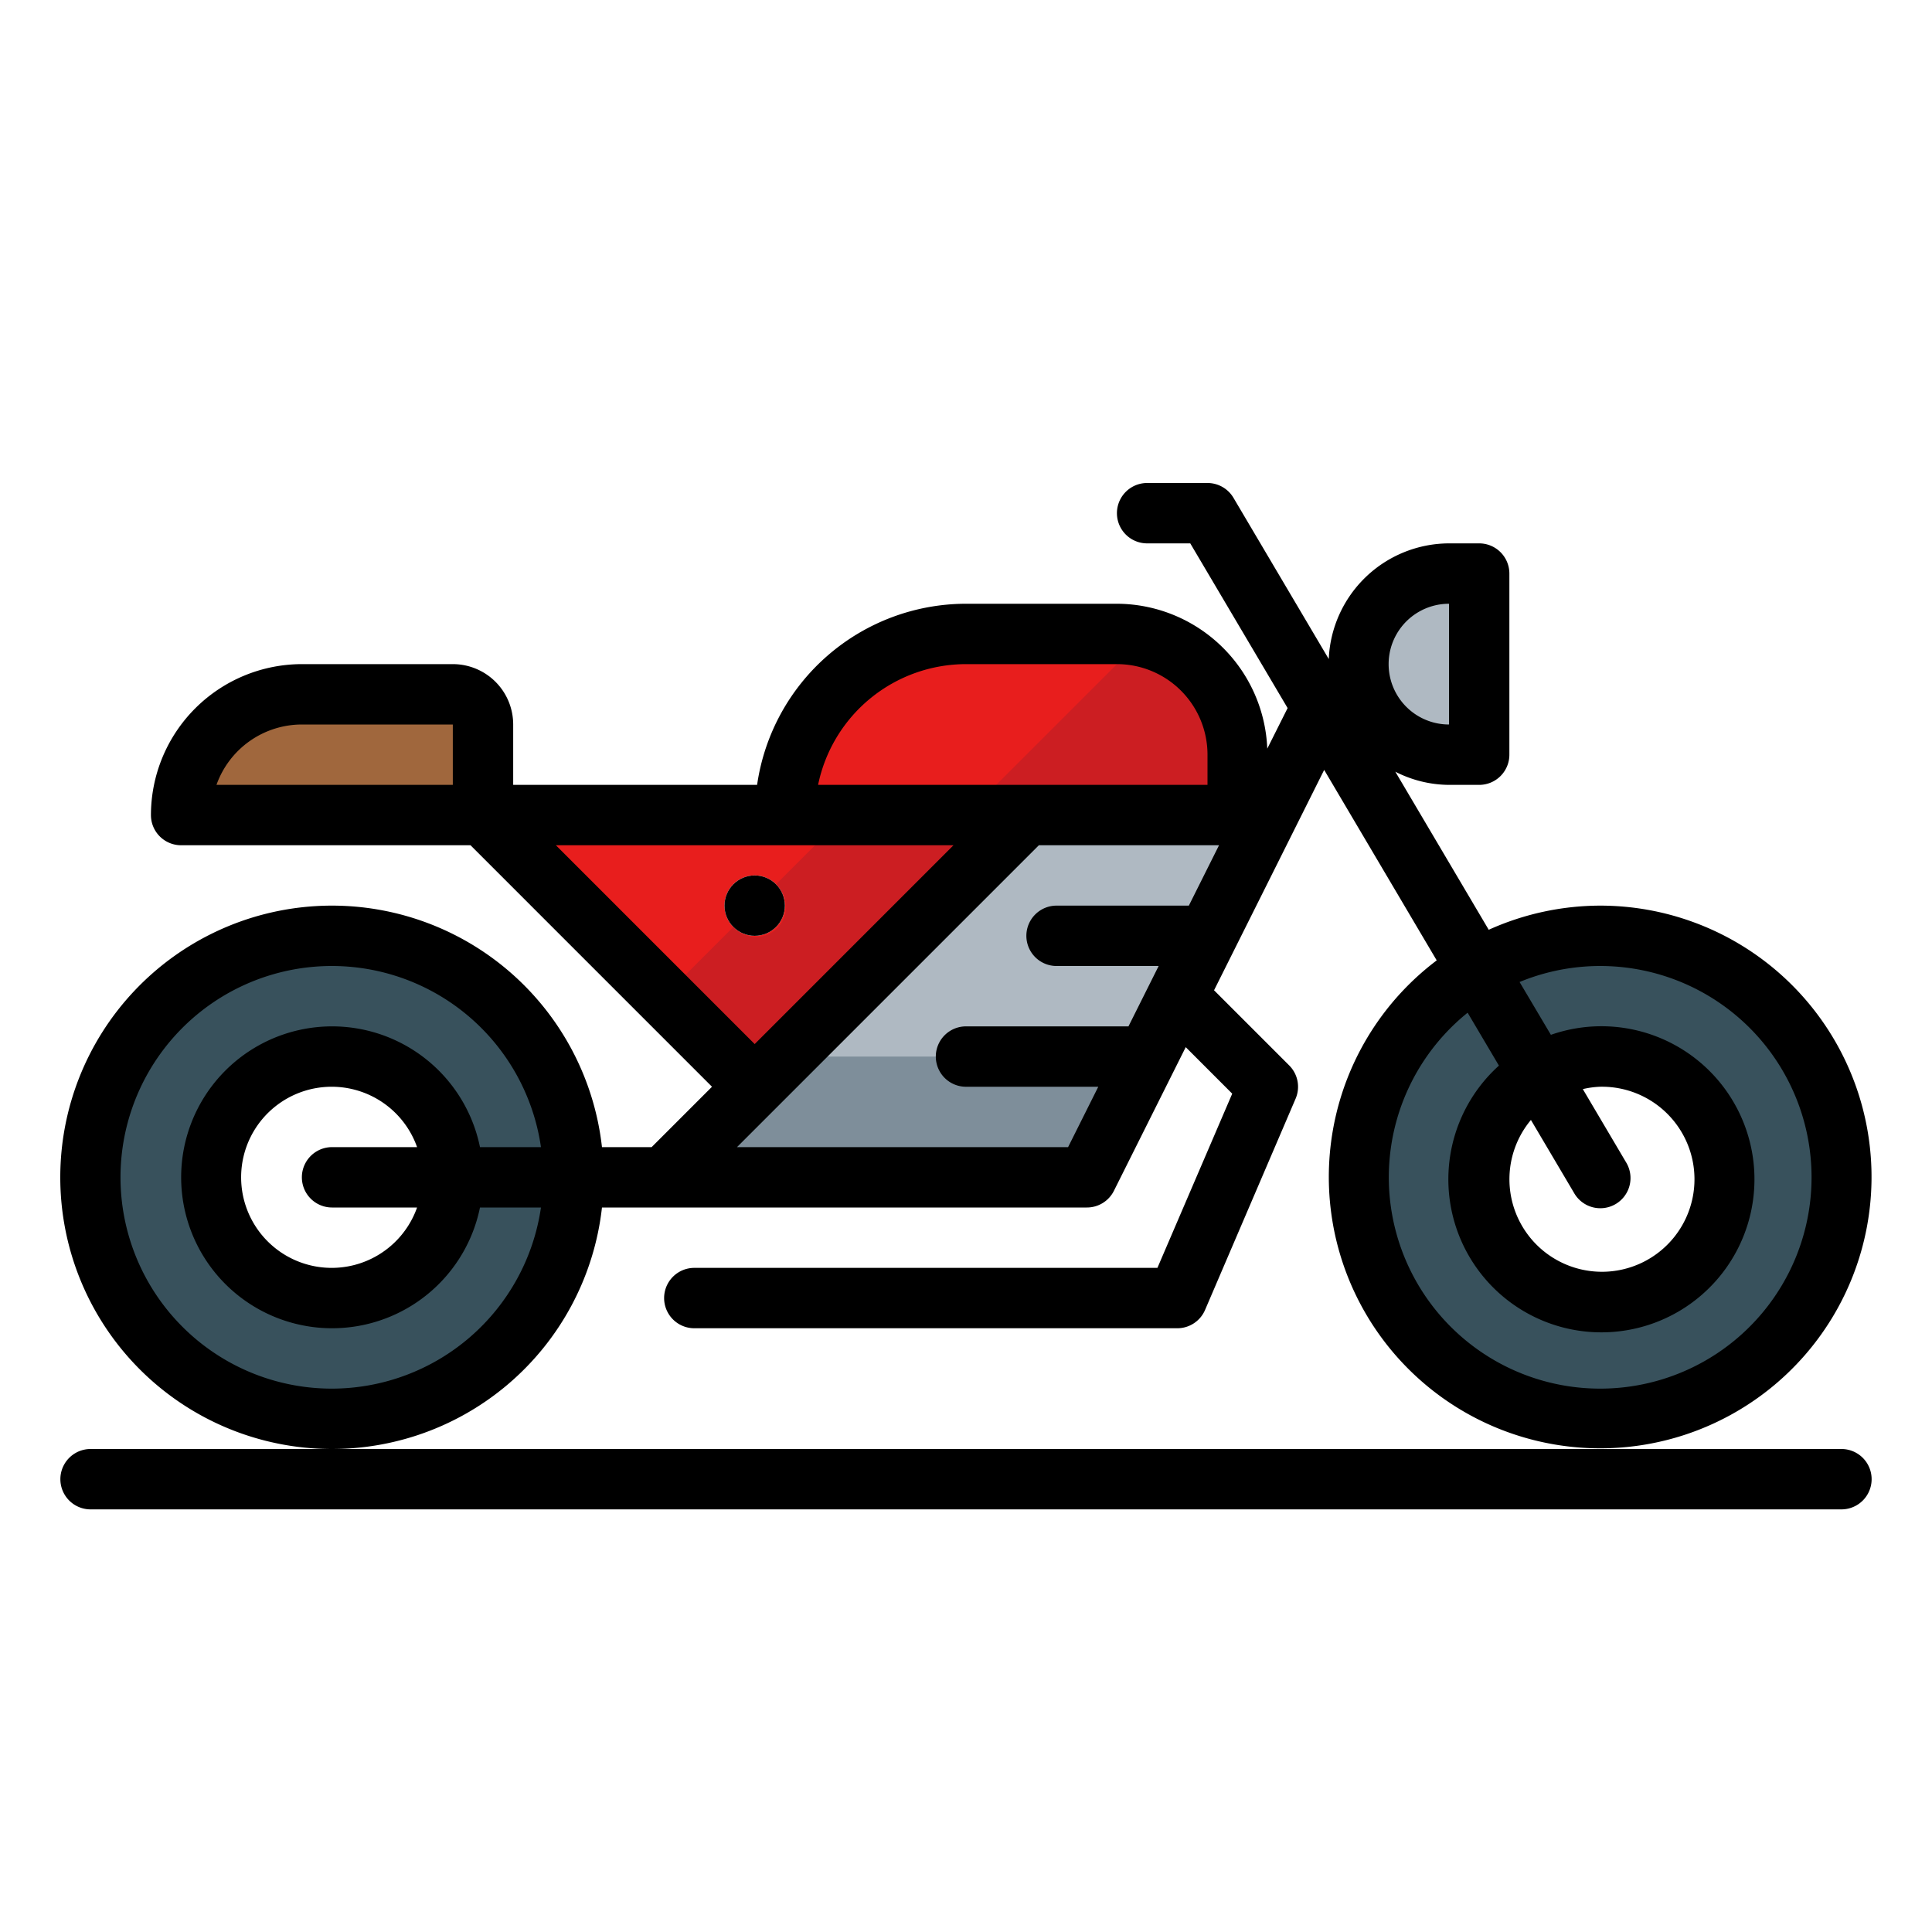 <svg xmlns="http://www.w3.org/2000/svg" viewBox="0 0 64 64"><g data-name="22-Motorcycle"><path fill="#afb9c2" d="M49,19v6H48a3,3,0,0,1,0-6Z"/><path fill="#38515c" d="M48.93,32.11A8,8,0,1,1,45,39,8,8,0,0,1,48.93,32.11Zm2.04,3.45A3.991,3.991,0,1,0,53,35,3.918,3.918,0,0,0,50.97,35.56Z"/><polygon fill="#afb9c2" points="36 39 22 39 25 36 34 27 41 27 41.8 27.4 36 39"/><path fill="#e81e1d" d="M41 25v2H26a6 6 0 0 1 6-6h5A4 4 0 0 1 41 25zM34 27l-9 9-9-9H34zm-8 3a1 1 0 1 0-1 1A1 1 0 0 0 26 30z"/><circle cx="25" cy="30" r="1"/><path fill="#38515c" d="M19,39a8,8,0,1,1-8-8A8,8,0,0,1,19,39Zm-4,0a4,4,0,1,0-4,4A4,4,0,0,0,15,39Z"/><path fill="#a0673d" d="M16,24v3H6a4,4,0,0,1,4-4h5A1,1,0,0,1,16,24Z"/><polygon fill="#7e8e9a" points="26 35 25 36 22 39 36 39 38 35 26 35"/><path fill="#cc1e22" d="M34 27h7V25a3.994 3.994 0 0 0-3.108-3.892L32 27zM25 36l9-9H28l-2.294 2.294a1 1 0 1 1-1.412 1.412L22 33z"/><path d="M53,30a9.018,9.018,0,0,0-3.684.8l-3.094-5.236A3.945,3.945,0,0,0,48,26h1a1,1,0,0,0,1-1V19a1,1,0,0,0-1-1H48a4,4,0,0,0-3.983,3.832l-3.156-5.34A1,1,0,0,0,40,16H38a1,1,0,0,0,0,2h1.429l3.225,5.456L41.98,24.8A5,5,0,0,0,37,20H32a7,7,0,0,0-6.92,6H17V24a2,2,0,0,0-2-2H10a5.006,5.006,0,0,0-5,5,1,1,0,0,0,1,1h9.586l8,8-2,2H19.941a9,9,0,1,0,0,2H36a1,1,0,0,0,.9-.553l2.379-4.759,1.54,1.541L38.341,42H23a1,1,0,0,0,0,2H39a1,1,0,0,0,.919-.606l3-7a1,1,0,0,0-.212-1.1l-2.49-2.49,3.648-7.3,3.728,6.31A8.989,8.989,0,1,0,53,30ZM32,22h5a3,3,0,0,1,3,3v1H27.1A5.009,5.009,0,0,1,32,22ZM10,24h5v2H7.171A3.006,3.006,0,0,1,10,24Zm8.414,4H31.586L25,34.586ZM11,46a7,7,0,1,1,6.92-8H15.9a5,5,0,1,0,0,2H17.92A7.006,7.006,0,0,1,11,46Zm0-6h2.816a3,3,0,1,1,0-2H11a1,1,0,0,0,0,2Zm24.382-2H24.414l10-10h5.968l-1,2H35a1,1,0,0,0,0,2h3.382l-1,2H32a1,1,0,0,0,0,2h4.382ZM48,20v4a2,2,0,0,1,0-4Zm5,26a7,7,0,0,1-4.383-12.453L49.654,35.3a5.07,5.07,0,1,0,1.721-1.02L50.338,32.53A7,7,0,1,1,53,46Zm-2.286-8.9,1.425,2.411a1,1,0,1,0,1.722-1.016l-1.428-2.417A2.964,2.964,0,0,1,53,36a3.065,3.065,0,1,1-2.286,1.1Z"/><path d="M61,48H3a1,1,0,0,0,0,2H61a1,1,0,0,0,0-2Z"/></g></svg>